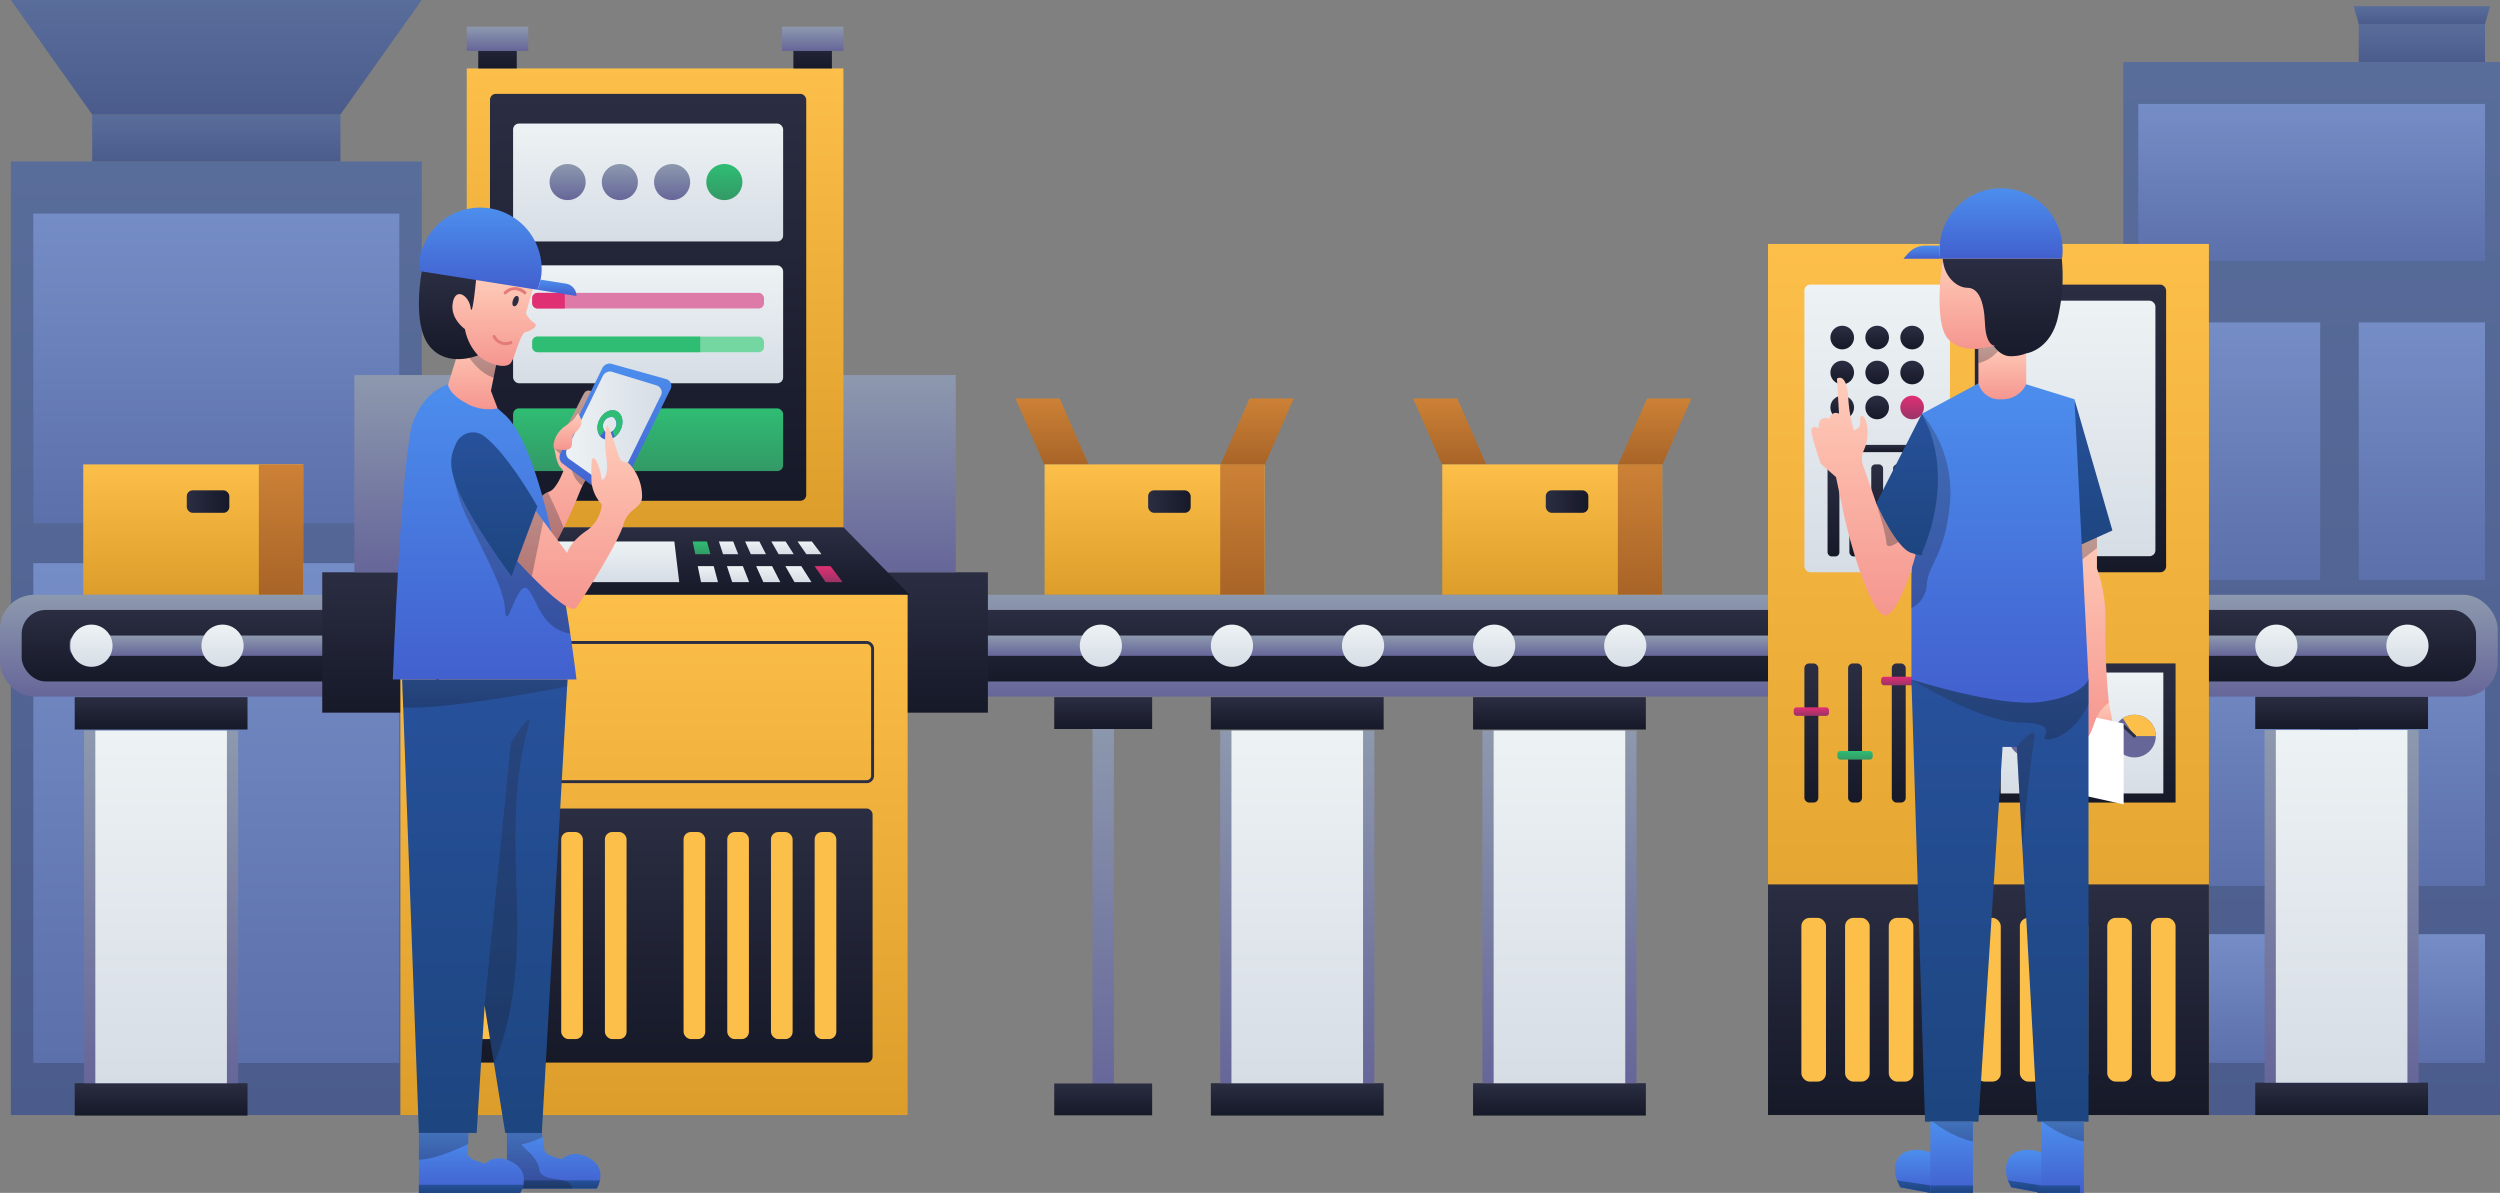<?xml version="1.0" encoding="UTF-8"?><svg xmlns="http://www.w3.org/2000/svg" xmlns:xlink="http://www.w3.org/1999/xlink" height="233.8" preserveAspectRatio="xMidYMid meet" version="1.0" viewBox="5.0 6.1 490.0 233.8" width="490.0" zoomAndPan="magnify"><rect x="5.0" y="6.1" width="490.0" height="233.8" fill="#808080" stroke="none"/><defs><linearGradient gradientUnits="userSpaceOnUse" id="b" x1="458.084" x2="458.084" xlink:actuate="onLoad" xlink:show="other" xlink:type="simple" xmlns:xlink="http://www.w3.org/1999/xlink" y1="18.255" y2="224.648"><stop offset="0" stop-color="#596d9b"/><stop offset="1" stop-color="#4b5c8c"/></linearGradient><linearGradient gradientUnits="userSpaceOnUse" id="a" x1="458.084" x2="458.084" xlink:actuate="onLoad" xlink:show="other" xlink:type="simple" xmlns:xlink="http://www.w3.org/1999/xlink" y1="26.464" y2="57.268"><stop offset="0" stop-color="#758dc6"/><stop offset="1" stop-color="#5c70ab"/></linearGradient><linearGradient id="m" x1="479.688" x2="479.688" xlink:actuate="onLoad" xlink:href="#a" xlink:show="other" xlink:type="simple" xmlns:xlink="http://www.w3.org/1999/xlink" y1="69.287" y2="119.773"/><linearGradient id="n" x1="441.933" x2="441.933" xlink:actuate="onLoad" xlink:href="#a" xlink:show="other" xlink:type="simple" xmlns:xlink="http://www.w3.org/1999/xlink" y1="69.287" y2="119.773"/><linearGradient id="o" x1="479.688" x2="479.688" xlink:actuate="onLoad" xlink:href="#a" xlink:show="other" xlink:type="simple" xmlns:xlink="http://www.w3.org/1999/xlink" y1="129.241" y2="179.727"/><linearGradient id="p" x1="441.933" x2="441.933" xlink:actuate="onLoad" xlink:href="#a" xlink:show="other" xlink:type="simple" xmlns:xlink="http://www.w3.org/1999/xlink" y1="129.241" y2="179.727"/><linearGradient id="q" x1="479.688" x2="479.688" xlink:actuate="onLoad" xlink:href="#a" xlink:show="other" xlink:type="simple" xmlns:xlink="http://www.w3.org/1999/xlink" y1="189.194" y2="214.437"/><linearGradient id="r" x1="441.933" x2="441.933" xlink:actuate="onLoad" xlink:href="#a" xlink:show="other" xlink:type="simple" xmlns:xlink="http://www.w3.org/1999/xlink" y1="189.194" y2="214.437"/><linearGradient id="s" x1="479.688" x2="479.688" xlink:actuate="onLoad" xlink:href="#b" xlink:show="other" xlink:type="simple" xmlns:xlink="http://www.w3.org/1999/xlink" y1="10.809" y2="18.255"/><linearGradient id="t" x1="479.688" x2="479.688" xlink:actuate="onLoad" xlink:href="#b" xlink:show="other" xlink:type="simple" xmlns:xlink="http://www.w3.org/1999/xlink" y1="7.316" y2="10.809"/><linearGradient id="u" x1="47.395" x2="47.395" xlink:actuate="onLoad" xlink:href="#b" xlink:show="other" xlink:type="simple" xmlns:xlink="http://www.w3.org/1999/xlink" y1="37.739" y2="224.648"/><linearGradient id="v" x1="47.395" x2="47.395" xlink:actuate="onLoad" xlink:href="#a" xlink:show="other" xlink:type="simple" xmlns:xlink="http://www.w3.org/1999/xlink" y1="47.96" y2="108.657"/><linearGradient id="w" x1="47.395" x2="47.395" xlink:actuate="onLoad" xlink:href="#a" xlink:show="other" xlink:type="simple" xmlns:xlink="http://www.w3.org/1999/xlink" y1="116.478" y2="214.437"/><linearGradient id="x" x1="47.395" x2="47.395" xlink:actuate="onLoad" xlink:href="#b" xlink:show="other" xlink:type="simple" xmlns:xlink="http://www.w3.org/1999/xlink" y1="28.532" y2="37.739"/><linearGradient id="y" x1="47.395" x2="47.395" xlink:actuate="onLoad" xlink:href="#b" xlink:show="other" xlink:type="simple" xmlns:xlink="http://www.w3.org/1999/xlink" y1="6.089" y2="28.532"/><linearGradient gradientUnits="userSpaceOnUse" id="c" x1="211.178" x2="211.178" xlink:actuate="onLoad" xlink:show="other" xlink:type="simple" xmlns:xlink="http://www.w3.org/1999/xlink" y1="84.194" y2="97.121"><stop offset="0" stop-color="#cc8136"/><stop offset="1" stop-color="#a86427"/></linearGradient><linearGradient gradientUnits="userSpaceOnUse" id="d" x1="231.293" x2="231.293" xlink:actuate="onLoad" xlink:show="other" xlink:type="simple" xmlns:xlink="http://www.w3.org/1999/xlink" y1="97.121" y2="122.683"><stop offset="0" stop-color="#fcbf49"/><stop offset="1" stop-color="#dd9d2a"/></linearGradient><linearGradient id="z" x1="248.503" x2="248.503" xlink:actuate="onLoad" xlink:href="#c" xlink:show="other" xlink:type="simple" xmlns:xlink="http://www.w3.org/1999/xlink" y1="97.121" y2="122.683"/><linearGradient id="A" x1="251.408" x2="251.408" xlink:actuate="onLoad" xlink:href="#c" xlink:show="other" xlink:type="simple" xmlns:xlink="http://www.w3.org/1999/xlink" y1="84.194" y2="97.121"/><linearGradient gradientUnits="userSpaceOnUse" id="e" x1="230.035" x2="238.372" xlink:actuate="onLoad" xlink:show="other" xlink:type="simple" xmlns:xlink="http://www.w3.org/1999/xlink" y1="104.409" y2="104.409"><stop offset="0" stop-color="#2b2d42"/><stop offset="1" stop-color="#161928"/></linearGradient><linearGradient id="B" x1="289.117" x2="289.117" xlink:actuate="onLoad" xlink:href="#c" xlink:show="other" xlink:type="simple" xmlns:xlink="http://www.w3.org/1999/xlink" y1="84.194" y2="97.121"/><linearGradient id="C" x1="309.232" x2="309.232" xlink:actuate="onLoad" xlink:href="#d" xlink:show="other" xlink:type="simple" xmlns:xlink="http://www.w3.org/1999/xlink" y1="97.121" y2="122.683"/><linearGradient id="D" x1="326.442" x2="326.442" xlink:actuate="onLoad" xlink:href="#c" xlink:show="other" xlink:type="simple" xmlns:xlink="http://www.w3.org/1999/xlink" y1="97.121" y2="122.683"/><linearGradient id="E" x1="329.347" x2="329.347" xlink:actuate="onLoad" xlink:href="#c" xlink:show="other" xlink:type="simple" xmlns:xlink="http://www.w3.org/1999/xlink" y1="84.194" y2="97.121"/><linearGradient id="F" x1="307.974" x2="316.311" xlink:actuate="onLoad" xlink:href="#e" xlink:show="other" xlink:type="simple" xmlns:xlink="http://www.w3.org/1999/xlink" y1="104.409" y2="104.409"/><linearGradient id="G" x1="42.868" x2="42.868" xlink:actuate="onLoad" xlink:href="#d" xlink:show="other" xlink:type="simple" xmlns:xlink="http://www.w3.org/1999/xlink" y1="97.121" y2="122.683"/><linearGradient id="H" x1="60.078" x2="60.078" xlink:actuate="onLoad" xlink:href="#c" xlink:show="other" xlink:type="simple" xmlns:xlink="http://www.w3.org/1999/xlink" y1="97.121" y2="122.683"/><linearGradient id="I" x1="41.61" x2="49.947" xlink:actuate="onLoad" xlink:href="#e" xlink:show="other" xlink:type="simple" xmlns:xlink="http://www.w3.org/1999/xlink" y1="104.409" y2="104.409"/><linearGradient id="J" x1="463.961" x2="463.961" xlink:actuate="onLoad" xlink:href="#e" xlink:show="other" xlink:type="simple" xmlns:xlink="http://www.w3.org/1999/xlink" y1="142.636" y2="148.981"/><linearGradient id="K" x1="463.961" x2="463.961" xlink:actuate="onLoad" xlink:href="#e" xlink:show="other" xlink:type="simple" xmlns:xlink="http://www.w3.org/1999/xlink" y1="218.303" y2="224.648"/><linearGradient gradientUnits="userSpaceOnUse" id="f" x1="463.961" x2="463.961" xlink:actuate="onLoad" xlink:show="other" xlink:type="simple" xmlns:xlink="http://www.w3.org/1999/xlink" y1="149.191" y2="218.303"><stop offset="0" stop-color="#8d99ae"/><stop offset="1" stop-color="#669"/></linearGradient><linearGradient gradientUnits="userSpaceOnUse" id="g" x1="463.961" x2="463.961" xlink:actuate="onLoad" xlink:show="other" xlink:type="simple" xmlns:xlink="http://www.w3.org/1999/xlink" y1="149.191" y2="218.303"><stop offset="0" stop-color="#edf2f4"/><stop offset="1" stop-color="#d6dde5"/></linearGradient><linearGradient id="L" x1="310.651" x2="310.651" xlink:actuate="onLoad" xlink:href="#e" xlink:show="other" xlink:type="simple" xmlns:xlink="http://www.w3.org/1999/xlink" y1="142.741" y2="149.086"/><linearGradient id="M" x1="310.651" x2="310.651" xlink:actuate="onLoad" xlink:href="#e" xlink:show="other" xlink:type="simple" xmlns:xlink="http://www.w3.org/1999/xlink" y1="218.408" y2="224.753"/><linearGradient id="N" x1="310.651" x2="310.651" xlink:actuate="onLoad" xlink:href="#f" xlink:show="other" xlink:type="simple" xmlns:xlink="http://www.w3.org/1999/xlink" y1="149.296" y2="218.408"/><linearGradient id="O" x1="310.651" x2="310.651" xlink:actuate="onLoad" xlink:href="#g" xlink:show="other" xlink:type="simple" xmlns:xlink="http://www.w3.org/1999/xlink" y1="149.296" y2="218.408"/><linearGradient id="P" x1="259.263" x2="259.263" xlink:actuate="onLoad" xlink:href="#e" xlink:show="other" xlink:type="simple" xmlns:xlink="http://www.w3.org/1999/xlink" y1="142.741" y2="149.086"/><linearGradient id="Q" x1="259.263" x2="259.263" xlink:actuate="onLoad" xlink:href="#e" xlink:show="other" xlink:type="simple" xmlns:xlink="http://www.w3.org/1999/xlink" y1="218.408" y2="224.753"/><linearGradient id="R" x1="259.263" x2="259.263" xlink:actuate="onLoad" xlink:href="#f" xlink:show="other" xlink:type="simple" xmlns:xlink="http://www.w3.org/1999/xlink" y1="149.296" y2="218.408"/><linearGradient id="S" x1="259.263" x2="259.263" xlink:actuate="onLoad" xlink:href="#g" xlink:show="other" xlink:type="simple" xmlns:xlink="http://www.w3.org/1999/xlink" y1="149.296" y2="218.408"/><linearGradient id="T" x1="36.579" x2="36.579" xlink:actuate="onLoad" xlink:href="#e" xlink:show="other" xlink:type="simple" xmlns:xlink="http://www.w3.org/1999/xlink" y1="142.741" y2="149.086"/><linearGradient id="U" x1="36.579" x2="36.579" xlink:actuate="onLoad" xlink:href="#e" xlink:show="other" xlink:type="simple" xmlns:xlink="http://www.w3.org/1999/xlink" y1="218.408" y2="224.753"/><linearGradient id="V" x1="36.579" x2="36.579" xlink:actuate="onLoad" xlink:href="#f" xlink:show="other" xlink:type="simple" xmlns:xlink="http://www.w3.org/1999/xlink" y1="149.296" y2="218.408"/><linearGradient id="W" x1="36.579" x2="36.579" xlink:actuate="onLoad" xlink:href="#g" xlink:show="other" xlink:type="simple" xmlns:xlink="http://www.w3.org/1999/xlink" y1="149.296" y2="218.408"/><linearGradient id="X" x1="249.777" x2="249.777" xlink:actuate="onLoad" xlink:href="#f" xlink:show="other" xlink:type="simple" xmlns:xlink="http://www.w3.org/1999/xlink" y1="122.683" y2="142.636"/><linearGradient id="Y" x1="249.777" x2="249.777" xlink:actuate="onLoad" xlink:href="#e" xlink:show="other" xlink:type="simple" xmlns:xlink="http://www.w3.org/1999/xlink" y1="125.646" y2="139.672"/><linearGradient id="Z" x1="249.777" x2="249.777" xlink:actuate="onLoad" xlink:href="#f" xlink:show="other" xlink:type="simple" xmlns:xlink="http://www.w3.org/1999/xlink" y1="130.667" y2="134.652"/><linearGradient id="aa" x1="133.394" x2="133.394" xlink:actuate="onLoad" xlink:href="#e" xlink:show="other" xlink:type="simple" xmlns:xlink="http://www.w3.org/1999/xlink" y1="118.266" y2="145.782"/><linearGradient id="ab" x1="476.857" x2="476.857" xlink:actuate="onLoad" xlink:href="#g" xlink:show="other" xlink:type="simple" xmlns:xlink="http://www.w3.org/1999/xlink" y1="128.524" y2="136.795"/><linearGradient id="ac" x1="451.162" x2="451.162" xlink:actuate="onLoad" xlink:href="#g" xlink:show="other" xlink:type="simple" xmlns:xlink="http://www.w3.org/1999/xlink" y1="128.524" y2="136.795"/><linearGradient id="ad" x1="323.548" x2="323.548" xlink:actuate="onLoad" xlink:href="#g" xlink:show="other" xlink:type="simple" xmlns:xlink="http://www.w3.org/1999/xlink" y1="128.524" y2="136.795"/><linearGradient id="ae" x1="297.853" x2="297.853" xlink:actuate="onLoad" xlink:href="#g" xlink:show="other" xlink:type="simple" xmlns:xlink="http://www.w3.org/1999/xlink" y1="128.524" y2="136.795"/><linearGradient id="af" x1="272.159" x2="272.159" xlink:actuate="onLoad" xlink:href="#g" xlink:show="other" xlink:type="simple" xmlns:xlink="http://www.w3.org/1999/xlink" y1="128.524" y2="136.795"/><linearGradient id="ag" x1="246.465" x2="246.465" xlink:actuate="onLoad" xlink:href="#g" xlink:show="other" xlink:type="simple" xmlns:xlink="http://www.w3.org/1999/xlink" y1="128.524" y2="136.795"/><linearGradient id="ah" x1="220.771" x2="220.771" xlink:actuate="onLoad" xlink:href="#g" xlink:show="other" xlink:type="simple" xmlns:xlink="http://www.w3.org/1999/xlink" y1="128.524" y2="136.795"/><linearGradient id="ai" x1="22.925" x2="22.925" xlink:actuate="onLoad" xlink:href="#g" xlink:show="other" xlink:type="simple" xmlns:xlink="http://www.w3.org/1999/xlink" y1="128.524" y2="136.795"/><linearGradient id="aj" x1="48.619" x2="48.619" xlink:actuate="onLoad" xlink:href="#g" xlink:show="other" xlink:type="simple" xmlns:xlink="http://www.w3.org/1999/xlink" y1="128.524" y2="136.795"/><linearGradient id="ak" x1="221.225" x2="221.225" xlink:actuate="onLoad" xlink:href="#f" xlink:show="other" xlink:type="simple" xmlns:xlink="http://www.w3.org/1999/xlink" y1="146.831" y2="221.58"/><linearGradient id="al" x1="221.225" x2="221.225" xlink:actuate="onLoad" xlink:href="#e" xlink:show="other" xlink:type="simple" xmlns:xlink="http://www.w3.org/1999/xlink" y1="142.741" y2="148.981"/><linearGradient id="am" x1="221.225" x2="221.225" xlink:actuate="onLoad" xlink:href="#e" xlink:show="other" xlink:type="simple" xmlns:xlink="http://www.w3.org/1999/xlink" y1="218.46" y2="224.7"/><linearGradient id="an" x1="133.394" x2="133.394" xlink:actuate="onLoad" xlink:href="#f" xlink:show="other" xlink:type="simple" xmlns:xlink="http://www.w3.org/1999/xlink" y1="79.609" y2="118.266"/><linearGradient id="ao" x1="133.394" x2="133.394" xlink:actuate="onLoad" xlink:href="#e" xlink:show="other" xlink:type="simple" xmlns:xlink="http://www.w3.org/1999/xlink" y1="109.433" y2="122.683"/><linearGradient id="ap" x1="133.183" x2="133.183" xlink:actuate="onLoad" xlink:href="#d" xlink:show="other" xlink:type="simple" xmlns:xlink="http://www.w3.org/1999/xlink" y1="122.683" y2="224.648"/><linearGradient id="aq" x1="133.394" x2="133.394" xlink:actuate="onLoad" xlink:href="#e" xlink:show="other" xlink:type="simple" xmlns:xlink="http://www.w3.org/1999/xlink" y1="164.57" y2="214.37"/><linearGradient id="ar" x1="116.045" x2="116.045" xlink:actuate="onLoad" xlink:href="#g" xlink:show="other" xlink:type="simple" xmlns:xlink="http://www.w3.org/1999/xlink" y1="112.222" y2="120.193"/><linearGradient gradientUnits="userSpaceOnUse" id="h" x1="142.503" x2="142.503" xlink:actuate="onLoad" xlink:show="other" xlink:type="simple" xmlns:xlink="http://www.w3.org/1999/xlink" y1="112.222" y2="114.722"><stop offset="0" stop-color="#2fbd73"/><stop offset="1" stop-color="#396"/></linearGradient><linearGradient id="as" x1="143.743" x2="143.743" xlink:actuate="onLoad" xlink:href="#g" xlink:show="other" xlink:type="simple" xmlns:xlink="http://www.w3.org/1999/xlink" y1="117.068" y2="120.193"/><linearGradient id="at" x1="147.793" x2="147.793" xlink:actuate="onLoad" xlink:href="#g" xlink:show="other" xlink:type="simple" xmlns:xlink="http://www.w3.org/1999/xlink" y1="112.222" y2="114.722"/><linearGradient id="au" x1="149.659" x2="149.659" xlink:actuate="onLoad" xlink:href="#g" xlink:show="other" xlink:type="simple" xmlns:xlink="http://www.w3.org/1999/xlink" y1="117.068" y2="120.193"/><linearGradient id="av" x1="153.084" x2="153.084" xlink:actuate="onLoad" xlink:href="#g" xlink:show="other" xlink:type="simple" xmlns:xlink="http://www.w3.org/1999/xlink" y1="112.222" y2="114.722"/><linearGradient id="aw" x1="155.575" x2="155.575" xlink:actuate="onLoad" xlink:href="#g" xlink:show="other" xlink:type="simple" xmlns:xlink="http://www.w3.org/1999/xlink" y1="117.068" y2="120.193"/><linearGradient id="ax" x1="158.374" x2="158.374" xlink:actuate="onLoad" xlink:href="#g" xlink:show="other" xlink:type="simple" xmlns:xlink="http://www.w3.org/1999/xlink" y1="112.222" y2="114.722"/><linearGradient id="ay" x1="161.491" x2="161.491" xlink:actuate="onLoad" xlink:href="#g" xlink:show="other" xlink:type="simple" xmlns:xlink="http://www.w3.org/1999/xlink" y1="117.068" y2="120.193"/><linearGradient id="az" x1="163.664" x2="163.664" xlink:actuate="onLoad" xlink:href="#g" xlink:show="other" xlink:type="simple" xmlns:xlink="http://www.w3.org/1999/xlink" y1="112.222" y2="114.722"/><linearGradient gradientUnits="userSpaceOnUse" id="i" x1="167.407" x2="167.407" xlink:actuate="onLoad" xlink:show="other" xlink:type="simple" xmlns:xlink="http://www.w3.org/1999/xlink" y1="117.068" y2="120.193"><stop offset="0" stop-color="#e02f73"/><stop offset="1" stop-color="#936"/></linearGradient><linearGradient id="aA" x1="133.394" x2="133.394" xlink:actuate="onLoad" xlink:href="#d" xlink:show="other" xlink:type="simple" xmlns:xlink="http://www.w3.org/1999/xlink" y1="19.513" y2="109.433"/><linearGradient id="aB" x1="102.509" x2="102.509" xlink:actuate="onLoad" xlink:href="#e" xlink:show="other" xlink:type="simple" xmlns:xlink="http://www.w3.org/1999/xlink" y1="13.64" y2="19.513"/><linearGradient id="aC" x1="102.509" x2="102.509" xlink:actuate="onLoad" xlink:href="#f" xlink:show="other" xlink:type="simple" xmlns:xlink="http://www.w3.org/1999/xlink" y1="11.333" y2="16.087"/><linearGradient id="aD" x1="164.278" x2="164.278" xlink:actuate="onLoad" xlink:href="#e" xlink:show="other" xlink:type="simple" xmlns:xlink="http://www.w3.org/1999/xlink" y1="13.64" y2="19.513"/><linearGradient id="aE" x1="164.278" x2="164.278" xlink:actuate="onLoad" xlink:href="#f" xlink:show="other" xlink:type="simple" xmlns:xlink="http://www.w3.org/1999/xlink" y1="11.333" y2="16.087"/><linearGradient id="aF" x1="132.029" x2="132.029" xlink:actuate="onLoad" xlink:href="#e" xlink:show="other" xlink:type="simple" xmlns:xlink="http://www.w3.org/1999/xlink" y1="24.495" y2="104.252"/><linearGradient id="aG" x1="132.029" x2="132.029" xlink:actuate="onLoad" xlink:href="#g" xlink:show="other" xlink:type="simple" xmlns:xlink="http://www.w3.org/1999/xlink" y1="30.317" y2="53.424"/><linearGradient id="aH" x1="132.029" x2="132.029" xlink:actuate="onLoad" xlink:href="#g" xlink:show="other" xlink:type="simple" xmlns:xlink="http://www.w3.org/1999/xlink" y1="58.111" y2="81.219"/><linearGradient id="aI" x1="132.029" x2="132.029" xlink:actuate="onLoad" xlink:href="#h" xlink:show="other" xlink:type="simple" xmlns:xlink="http://www.w3.org/1999/xlink" y1="86.14" y2="98.43"/><linearGradient id="aJ" x1="146.972" x2="146.972" xlink:actuate="onLoad" xlink:href="#h" xlink:show="other" xlink:type="simple" xmlns:xlink="http://www.w3.org/1999/xlink" y1="38.244" y2="45.319"/><linearGradient id="aK" x1="136.732" x2="136.732" xlink:actuate="onLoad" xlink:href="#f" xlink:show="other" xlink:type="simple" xmlns:xlink="http://www.w3.org/1999/xlink" y1="38.244" y2="45.319"/><linearGradient id="aL" x1="126.492" x2="126.492" xlink:actuate="onLoad" xlink:href="#f" xlink:show="other" xlink:type="simple" xmlns:xlink="http://www.w3.org/1999/xlink" y1="38.244" y2="45.319"/><linearGradient id="aM" x1="116.252" x2="116.252" xlink:actuate="onLoad" xlink:href="#f" xlink:show="other" xlink:type="simple" xmlns:xlink="http://www.w3.org/1999/xlink" y1="38.244" y2="45.319"/><linearGradient id="aN" x1="394.74" x2="394.74" xlink:actuate="onLoad" xlink:href="#d" xlink:show="other" xlink:type="simple" xmlns:xlink="http://www.w3.org/1999/xlink" y1="53.912" y2="224.648"/><linearGradient id="aO" x1="372.926" x2="372.926" xlink:actuate="onLoad" xlink:href="#g" xlink:show="other" xlink:type="simple" xmlns:xlink="http://www.w3.org/1999/xlink" y1="61.883" y2="118.266"/><linearGradient id="aP" x1="410.812" x2="410.812" xlink:actuate="onLoad" xlink:href="#e" xlink:show="other" xlink:type="simple" xmlns:xlink="http://www.w3.org/1999/xlink" y1="61.883" y2="118.266"/><linearGradient id="aQ" x1="410.812" x2="410.812" xlink:actuate="onLoad" xlink:href="#g" xlink:show="other" xlink:type="simple" xmlns:xlink="http://www.w3.org/1999/xlink" y1="65.037" y2="115.112"/><linearGradient id="aR" x1="366.074" x2="366.074" xlink:actuate="onLoad" xlink:href="#e" xlink:show="other" xlink:type="simple" xmlns:xlink="http://www.w3.org/1999/xlink" y1="69.941" y2="74.581"/><linearGradient id="aS" x1="372.926" x2="372.926" xlink:actuate="onLoad" xlink:href="#e" xlink:show="other" xlink:type="simple" xmlns:xlink="http://www.w3.org/1999/xlink" y1="69.941" y2="74.581"/><linearGradient id="aT" x1="379.778" x2="379.778" xlink:actuate="onLoad" xlink:href="#e" xlink:show="other" xlink:type="simple" xmlns:xlink="http://www.w3.org/1999/xlink" y1="69.941" y2="74.581"/><linearGradient id="aU" x1="366.074" x2="366.074" xlink:actuate="onLoad" xlink:href="#e" xlink:show="other" xlink:type="simple" xmlns:xlink="http://www.w3.org/1999/xlink" y1="76.792" y2="81.433"/><linearGradient id="aV" x1="372.926" x2="372.926" xlink:actuate="onLoad" xlink:href="#e" xlink:show="other" xlink:type="simple" xmlns:xlink="http://www.w3.org/1999/xlink" y1="76.792" y2="81.433"/><linearGradient id="aW" x1="379.778" x2="379.778" xlink:actuate="onLoad" xlink:href="#e" xlink:show="other" xlink:type="simple" xmlns:xlink="http://www.w3.org/1999/xlink" y1="76.792" y2="81.433"/><linearGradient id="aX" x1="366.074" x2="366.074" xlink:actuate="onLoad" xlink:href="#e" xlink:show="other" xlink:type="simple" xmlns:xlink="http://www.w3.org/1999/xlink" y1="83.644" y2="88.285"/><linearGradient id="aY" x1="372.926" x2="372.926" xlink:actuate="onLoad" xlink:href="#e" xlink:show="other" xlink:type="simple" xmlns:xlink="http://www.w3.org/1999/xlink" y1="83.644" y2="88.285"/><linearGradient id="aZ" x1="379.778" x2="379.778" xlink:actuate="onLoad" xlink:href="#i" xlink:show="other" xlink:type="simple" xmlns:xlink="http://www.w3.org/1999/xlink" y1="83.644" y2="88.285"/><linearGradient id="ba" x1="372.926" x2="372.926" xlink:actuate="onLoad" xlink:href="#e" xlink:show="other" xlink:type="simple" xmlns:xlink="http://www.w3.org/1999/xlink" y1="93.29" y2="94.715"/><linearGradient id="bb" x1="364.361" x2="364.361" xlink:actuate="onLoad" xlink:href="#e" xlink:show="other" xlink:type="simple" xmlns:xlink="http://www.w3.org/1999/xlink" y1="97.121" y2="115.159"/><linearGradient id="bc" x1="368.644" x2="368.644" xlink:actuate="onLoad" xlink:href="#e" xlink:show="other" xlink:type="simple" xmlns:xlink="http://www.w3.org/1999/xlink" y1="97.121" y2="115.159"/><linearGradient id="bd" x1="372.926" x2="372.926" xlink:actuate="onLoad" xlink:href="#e" xlink:show="other" xlink:type="simple" xmlns:xlink="http://www.w3.org/1999/xlink" y1="97.121" y2="115.159"/><linearGradient id="be" x1="377.208" x2="377.208" xlink:actuate="onLoad" xlink:href="#e" xlink:show="other" xlink:type="simple" xmlns:xlink="http://www.w3.org/1999/xlink" y1="97.121" y2="115.159"/><linearGradient id="bf" x1="381.491" x2="381.491" xlink:actuate="onLoad" xlink:href="#e" xlink:show="other" xlink:type="simple" xmlns:xlink="http://www.w3.org/1999/xlink" y1="97.121" y2="115.159"/><linearGradient id="bg" x1="413.075" x2="413.075" xlink:actuate="onLoad" xlink:href="#e" xlink:show="other" xlink:type="simple" xmlns:xlink="http://www.w3.org/1999/xlink" y1="136.134" y2="163.401"/><linearGradient id="bh" x1="413.075" x2="413.075" xlink:actuate="onLoad" xlink:href="#g" xlink:show="other" xlink:type="simple" xmlns:xlink="http://www.w3.org/1999/xlink" y1="137.917" y2="161.618"/><linearGradient id="bi" x1="360.026" x2="360.026" xlink:actuate="onLoad" xlink:href="#e" xlink:show="other" xlink:type="simple" xmlns:xlink="http://www.w3.org/1999/xlink" y1="136.134" y2="163.401"/><linearGradient id="bj" x1="360.026" x2="360.026" xlink:actuate="onLoad" xlink:href="#i" xlink:show="other" xlink:type="simple" xmlns:xlink="http://www.w3.org/1999/xlink" y1="144.733" y2="146.411"/><linearGradient id="bk" x1="368.591" x2="368.591" xlink:actuate="onLoad" xlink:href="#e" xlink:show="other" xlink:type="simple" xmlns:xlink="http://www.w3.org/1999/xlink" y1="136.134" y2="163.401"/><linearGradient id="bl" x1="368.591" x2="368.591" xlink:actuate="onLoad" xlink:href="#h" xlink:show="other" xlink:type="simple" xmlns:xlink="http://www.w3.org/1999/xlink" y1="153.298" y2="154.976"/><linearGradient id="bm" x1="377.156" x2="377.156" xlink:actuate="onLoad" xlink:href="#e" xlink:show="other" xlink:type="simple" xmlns:xlink="http://www.w3.org/1999/xlink" y1="136.134" y2="163.401"/><linearGradient id="bn" x1="377.156" x2="377.156" xlink:actuate="onLoad" xlink:href="#i" xlink:show="other" xlink:type="simple" xmlns:xlink="http://www.w3.org/1999/xlink" y1="138.738" y2="140.416"/><linearGradient id="bo" x1="385.721" x2="385.721" xlink:actuate="onLoad" xlink:href="#e" xlink:show="other" xlink:type="simple" xmlns:xlink="http://www.w3.org/1999/xlink" y1="136.134" y2="163.401"/><linearGradient id="bp" x1="385.721" x2="385.721" xlink:actuate="onLoad" xlink:href="#h" xlink:show="other" xlink:type="simple" xmlns:xlink="http://www.w3.org/1999/xlink" y1="147.303" y2="148.981"/><linearGradient id="bq" x1="394.74" x2="394.74" xlink:actuate="onLoad" xlink:href="#e" xlink:show="other" xlink:type="simple" xmlns:xlink="http://www.w3.org/1999/xlink" y1="179.447" y2="224.648"/><linearGradient gradientUnits="userSpaceOnUse" id="j" x1="113.519" x2="113.519" xlink:actuate="onLoad" xlink:show="other" xlink:type="simple" xmlns:xlink="http://www.w3.org/1999/xlink" y1="227.3" y2="239.054"><stop offset="0" stop-color="#4c8eed"/><stop offset="1" stop-color="#4260ce"/></linearGradient><linearGradient gradientUnits="userSpaceOnUse" id="k" x1="113.463" x2="113.463" xlink:actuate="onLoad" xlink:show="other" xlink:type="simple" xmlns:xlink="http://www.w3.org/1999/xlink" y1="237.447" y2="239.054"><stop offset="0" stop-color="#27519b"/><stop offset="1" stop-color="#1d457f"/></linearGradient><linearGradient id="br" x1="110.735" x2="110.735" xlink:actuate="onLoad" xlink:href="#e" xlink:show="other" xlink:type="simple" xmlns:xlink="http://www.w3.org/1999/xlink" y1="227.3" y2="239.054"/><linearGradient id="bs" x1="97.396" x2="97.396" xlink:actuate="onLoad" xlink:href="#j" xlink:show="other" xlink:type="simple" xmlns:xlink="http://www.w3.org/1999/xlink" y1="228.157" y2="239.911"/><linearGradient id="bt" x1="91.96" x2="91.96" xlink:actuate="onLoad" xlink:href="#e" xlink:show="other" xlink:type="simple" xmlns:xlink="http://www.w3.org/1999/xlink" y1="228.157" y2="233.415"/><linearGradient id="bu" x1="97.341" x2="97.341" xlink:actuate="onLoad" xlink:href="#k" xlink:show="other" xlink:type="simple" xmlns:xlink="http://www.w3.org/1999/xlink" y1="238.304" y2="239.911"/><linearGradient id="bv" x1="100.03" x2="100.03" xlink:actuate="onLoad" xlink:href="#k" xlink:show="other" xlink:type="simple" xmlns:xlink="http://www.w3.org/1999/xlink" y1="139.271" y2="228.157"/><linearGradient id="bw" x1="104.363" x2="104.363" xlink:actuate="onLoad" xlink:href="#e" xlink:show="other" xlink:type="simple" xmlns:xlink="http://www.w3.org/1999/xlink" y1="147.221" y2="214.461"/><linearGradient id="bx" x1="100.03" x2="100.03" xlink:actuate="onLoad" xlink:href="#e" xlink:show="other" xlink:type="simple" xmlns:xlink="http://www.w3.org/1999/xlink" y1="139.271" y2="144.808"/><linearGradient gradientUnits="userSpaceOnUse" id="l" x1="115.916" x2="115.916" xlink:actuate="onLoad" xlink:show="other" xlink:type="simple" xmlns:xlink="http://www.w3.org/1999/xlink" y1="82.651" y2="113.859"><stop offset="0" stop-color="#ffccb9"/><stop offset="1" stop-color="#f5968f"/></linearGradient><linearGradient id="by" x1="112.819" x2="112.819" xlink:actuate="onLoad" xlink:href="#e" xlink:show="other" xlink:type="simple" xmlns:xlink="http://www.w3.org/1999/xlink" y1="102.565" y2="113.859"/><linearGradient id="bz" x1="118.046" x2="118.046" xlink:actuate="onLoad" xlink:href="#e" xlink:show="other" xlink:type="simple" xmlns:xlink="http://www.w3.org/1999/xlink" y1="82.651" y2="101.316"/><linearGradient id="bA" x1="125.618" x2="125.618" xlink:actuate="onLoad" xlink:href="#j" xlink:show="other" xlink:type="simple" xmlns:xlink="http://www.w3.org/1999/xlink" y1="77.327" y2="103.892"/><linearGradient id="bB" x1="115.968" x2="134.661" xlink:actuate="onLoad" xlink:href="#g" xlink:show="other" xlink:type="simple" xmlns:xlink="http://www.w3.org/1999/xlink" y1="90.26" y2="90.26"/><linearGradient id="bC" x1="124.55" x2="124.55" xlink:actuate="onLoad" xlink:href="#j" xlink:show="other" xlink:type="simple" xmlns:xlink="http://www.w3.org/1999/xlink" y1="86.499" y2="92.271"/><linearGradient id="bD" x1="116.235" x2="116.235" xlink:actuate="onLoad" xlink:href="#l" xlink:show="other" xlink:type="simple" xmlns:xlink="http://www.w3.org/1999/xlink" y1="87.145" y2="94.3"/><linearGradient id="bE" x1="99.989" x2="99.989" xlink:actuate="onLoad" xlink:href="#j" xlink:show="other" xlink:type="simple" xmlns:xlink="http://www.w3.org/1999/xlink" y1="81.165" y2="139.271"/><linearGradient id="bF" x1="105.349" x2="105.349" xlink:actuate="onLoad" xlink:href="#e" xlink:show="other" xlink:type="simple" xmlns:xlink="http://www.w3.org/1999/xlink" y1="96.311" y2="130.212"/><linearGradient id="bG" x1="117.996" x2="117.996" xlink:actuate="onLoad" xlink:href="#l" xlink:show="other" xlink:type="simple" xmlns:xlink="http://www.w3.org/1999/xlink" y1="89.478" y2="125.411"/><linearGradient id="bH" x1="108.317" x2="108.317" xlink:actuate="onLoad" xlink:href="#e" xlink:show="other" xlink:type="simple" xmlns:xlink="http://www.w3.org/1999/xlink" y1="106.207" y2="119.081"/><linearGradient id="bI" x1="101.883" x2="101.883" xlink:actuate="onLoad" xlink:href="#k" xlink:show="other" xlink:type="simple" xmlns:xlink="http://www.w3.org/1999/xlink" y1="90.844" y2="119.045"/><linearGradient id="bJ" x1="97.675" x2="97.675" xlink:actuate="onLoad" xlink:href="#l" xlink:show="other" xlink:type="simple" xmlns:xlink="http://www.w3.org/1999/xlink" y1="72.284" y2="86.32"/><linearGradient id="bK" x1="99.299" x2="99.299" xlink:actuate="onLoad" xlink:href="#e" xlink:show="other" xlink:type="simple" xmlns:xlink="http://www.w3.org/1999/xlink" y1="73.519" y2="80.189"/><linearGradient id="bL" x1="94.161" x2="94.161" xlink:actuate="onLoad" xlink:href="#e" xlink:show="other" xlink:type="simple" xmlns:xlink="http://www.w3.org/1999/xlink" y1="59.218" y2="76.492"/><linearGradient id="bM" x1="101.842" x2="101.842" xlink:actuate="onLoad" xlink:href="#l" xlink:show="other" xlink:type="simple" xmlns:xlink="http://www.w3.org/1999/xlink" y1="60.688" y2="77.815"/><linearGradient id="bN" x1="99.197" x2="99.197" xlink:actuate="onLoad" xlink:href="#j" xlink:show="other" xlink:type="simple" xmlns:xlink="http://www.w3.org/1999/xlink" y1="46.777" y2="62.895"/><linearGradient id="bO" x1="114.156" x2="114.156" xlink:actuate="onLoad" xlink:href="#j" xlink:show="other" xlink:type="simple" xmlns:xlink="http://www.w3.org/1999/xlink" y1="60.907" y2="64.109"/><linearGradient id="bP" x1="416.756" x2="416.756" xlink:actuate="onLoad" xlink:href="#l" xlink:show="other" xlink:type="simple" xmlns:xlink="http://www.w3.org/1999/xlink" y1="143.557" y2="151.807"/><linearGradient id="bQ" x1="414.651" x2="414.651" xlink:actuate="onLoad" xlink:href="#l" xlink:show="other" xlink:type="simple" xmlns:xlink="http://www.w3.org/1999/xlink" y1="109.795" y2="150.738"/><linearGradient id="bR" x1="413.52" x2="413.52" xlink:actuate="onLoad" xlink:href="#e" xlink:show="other" xlink:type="simple" xmlns:xlink="http://www.w3.org/1999/xlink" y1="109.795" y2="117.024"/><linearGradient id="bS" x1="396.994" x2="396.994" xlink:actuate="onLoad" xlink:href="#k" xlink:show="other" xlink:type="simple" xmlns:xlink="http://www.w3.org/1999/xlink" y1="139.271" y2="225.953"/><linearGradient id="bT" x1="402.053" x2="402.053" xlink:actuate="onLoad" xlink:href="#e" xlink:show="other" xlink:type="simple" xmlns:xlink="http://www.w3.org/1999/xlink" y1="149.683" y2="172.904"/><linearGradient id="bU" x1="396.994" x2="396.994" xlink:actuate="onLoad" xlink:href="#e" xlink:show="other" xlink:type="simple" xmlns:xlink="http://www.w3.org/1999/xlink" y1="139.271" y2="151.037"/><linearGradient id="bV" x1="405.815" x2="405.815" xlink:actuate="onLoad" xlink:href="#j" xlink:show="other" xlink:type="simple" xmlns:xlink="http://www.w3.org/1999/xlink" y1="231.442" y2="239.911"/><linearGradient id="bW" x1="401.822" x2="401.822" xlink:actuate="onLoad" xlink:href="#k" xlink:show="other" xlink:type="simple" xmlns:xlink="http://www.w3.org/1999/xlink" y1="237.461" y2="239.911"/><linearGradient id="bX" x1="409.268" x2="409.268" xlink:actuate="onLoad" xlink:href="#j" xlink:show="other" xlink:type="simple" xmlns:xlink="http://www.w3.org/1999/xlink" y1="225.953" y2="239.911"/><linearGradient id="bY" x1="409.349" x2="409.349" xlink:actuate="onLoad" xlink:href="#e" xlink:show="other" xlink:type="simple" xmlns:xlink="http://www.w3.org/1999/xlink" y1="225.953" y2="229.793"/><linearGradient id="bZ" x1="408.518" x2="408.518" xlink:actuate="onLoad" xlink:href="#k" xlink:show="other" xlink:type="simple" xmlns:xlink="http://www.w3.org/1999/xlink" y1="238.441" y2="239.911"/><linearGradient id="ca" x1="384.068" x2="384.068" xlink:actuate="onLoad" xlink:href="#j" xlink:show="other" xlink:type="simple" xmlns:xlink="http://www.w3.org/1999/xlink" y1="231.442" y2="239.911"/><linearGradient id="cb" x1="380.075" x2="380.075" xlink:actuate="onLoad" xlink:href="#k" xlink:show="other" xlink:type="simple" xmlns:xlink="http://www.w3.org/1999/xlink" y1="237.461" y2="239.911"/><linearGradient id="cc" x1="387.52" x2="387.52" xlink:actuate="onLoad" xlink:href="#j" xlink:show="other" xlink:type="simple" xmlns:xlink="http://www.w3.org/1999/xlink" y1="225.953" y2="239.911"/><linearGradient id="cd" x1="387.52" x2="387.52" xlink:actuate="onLoad" xlink:href="#k" xlink:show="other" xlink:type="simple" xmlns:xlink="http://www.w3.org/1999/xlink" y1="238.441" y2="239.911"/><linearGradient id="ce" x1="387.769" x2="387.769" xlink:actuate="onLoad" xlink:href="#e" xlink:show="other" xlink:type="simple" xmlns:xlink="http://www.w3.org/1999/xlink" y1="225.953" y2="229.793"/><linearGradient id="cf" x1="414.154" x2="414.154" xlink:actuate="onLoad" xlink:href="#k" xlink:show="other" xlink:type="simple" xmlns:xlink="http://www.w3.org/1999/xlink" y1="84.359" y2="114.478"/><linearGradient id="cg" x1="396.994" x2="396.994" xlink:actuate="onLoad" xlink:href="#j" xlink:show="other" xlink:type="simple" xmlns:xlink="http://www.w3.org/1999/xlink" y1="81.237" y2="143.824"/><linearGradient id="ch" x1="383.467" x2="383.467" xlink:actuate="onLoad" xlink:href="#e" xlink:show="other" xlink:type="simple" xmlns:xlink="http://www.w3.org/1999/xlink" y1="87.206" y2="125.301"/><linearGradient id="ci" x1="370.247" x2="370.247" xlink:actuate="onLoad" xlink:href="#l" xlink:show="other" xlink:type="simple" xmlns:xlink="http://www.w3.org/1999/xlink" y1="80.137" y2="126.703"/><linearGradient id="cj" x1="375.386" x2="375.386" xlink:actuate="onLoad" xlink:href="#e" xlink:show="other" xlink:type="simple" xmlns:xlink="http://www.w3.org/1999/xlink" y1="104.744" y2="113.14"/><linearGradient id="ck" x1="378.79" x2="378.79" xlink:actuate="onLoad" xlink:href="#k" xlink:show="other" xlink:type="simple" xmlns:xlink="http://www.w3.org/1999/xlink" y1="87.206" y2="114.886"/><linearGradient id="cl" x1="397.502" x2="397.502" xlink:actuate="onLoad" xlink:href="#e" xlink:show="other" xlink:type="simple" xmlns:xlink="http://www.w3.org/1999/xlink" y1="56.812" y2="77.453"/><linearGradient id="cm" x1="390.612" x2="390.612" xlink:actuate="onLoad" xlink:href="#l" xlink:show="other" xlink:type="simple" xmlns:xlink="http://www.w3.org/1999/xlink" y1="56.812" y2="74.502"/><linearGradient id="cn" x1="397.453" x2="397.453" xlink:actuate="onLoad" xlink:href="#l" xlink:show="other" xlink:type="simple" xmlns:xlink="http://www.w3.org/1999/xlink" y1="73.891" y2="84.359"/><linearGradient id="co" x1="397.212" x2="397.212" xlink:actuate="onLoad" xlink:href="#j" xlink:show="other" xlink:type="simple" xmlns:xlink="http://www.w3.org/1999/xlink" y1="43" y2="56.813"/><linearGradient id="cp" x1="381.678" x2="381.678" xlink:actuate="onLoad" xlink:href="#j" xlink:show="other" xlink:type="simple" xmlns:xlink="http://www.w3.org/1999/xlink" y1="54.241" y2="56.813"/><linearGradient id="cq" x1="394.701" x2="394.701" xlink:actuate="onLoad" xlink:href="#e" xlink:show="other" xlink:type="simple" xmlns:xlink="http://www.w3.org/1999/xlink" y1="73.891" y2="77.29"/></defs><g data-name="Production Industry"><g><path d="M421.168 18.255H495V224.648H421.168z" fill="url(#b)"/><path d="M424.105 26.464H492.064V57.269H424.105z" fill="url(#a)"/><path d="M467.313 69.287H492.063V119.773H467.313z" fill="url(#m)"/><path d="M424.105 69.287H459.762V119.773H424.105z" fill="url(#n)"/><path d="M467.313 129.241H492.063V179.727H467.313z" fill="url(#o)"/><path d="M424.105 129.241H459.762V179.727H424.105z" fill="url(#p)"/><path d="M467.313 189.194H492.063V214.437H467.313z" fill="url(#q)"/><path d="M424.105 189.194H459.762V214.437H424.105z" fill="url(#r)"/><path d="M467.313 10.809H492.063V18.255H467.313z" fill="url(#s)"/><path d="M493.062 7.316L466.315 7.316 467.313 10.809 492.064 10.809 493.062 7.316z" fill="url(#t)"/><path d="M7.124 37.739H87.668V224.648H7.124z" fill="url(#u)"/><path d="M11.528 47.96H83.262V108.657H11.528z" fill="url(#v)"/><path d="M11.528 116.478H83.262V214.437H11.528z" fill="url(#w)"/><path d="M23.065 28.532H71.727V37.738H23.065z" fill="url(#x)"/><path d="M87.667 6.089L7.124 6.089 23.065 28.532 71.726 28.532 87.667 6.089z" fill="url(#y)"/></g><g><path d="M209.668 97.121L218.351 97.121 212.688 84.194 204.004 84.194 209.668 97.121z" fill="url(#c)"/><path d="M209.741 97.121H252.844V122.683H209.741z" fill="url(#d)"/><path d="M244.161 97.121H252.845V122.683H244.161z" fill="url(#z)"/><path d="M252.918 97.121L244.235 97.121 249.898 84.194 258.582 84.194 252.918 97.121z" fill="url(#A)"/><rect fill="url(#e)" height="4.405" rx="1.153" width="8.338" x="230.035" y="102.207"/><path d="M287.607 97.121L296.291 97.121 290.627 84.194 281.944 84.194 287.607 97.121z" fill="url(#B)"/><path d="M287.68 97.121H330.783V122.683H287.68z" fill="url(#C)"/><path d="M322.1 97.121H330.784V122.683H322.1z" fill="url(#D)"/><path d="M330.858 97.121L322.174 97.121 327.837 84.194 336.521 84.194 330.858 97.121z" fill="url(#E)"/><rect fill="url(#F)" height="4.405" rx="1.153" width="8.338" x="307.974" y="102.207"/><path d="M21.317 97.121H64.42V122.683H21.317z" fill="url(#G)"/><path d="M55.736 97.121H64.42V122.683H55.736z" fill="url(#H)"/><rect fill="url(#I)" height="4.405" rx="1.153" width="8.338" x="41.61" y="102.207"/></g><g><path d="M447.027 142.636H480.895V148.981H447.027z" fill="url(#J)"/><path d="M447.027 218.303H480.895V224.648H447.027z" fill="url(#K)"/><path d="M448.859 149.191H479.063V218.303H448.859z" fill="url(#f)"/><path d="M451.064 149.191H476.856V218.303H451.064z" fill="url(#g)"/><path d="M293.718 142.741H327.586V149.086H293.718z" fill="url(#L)"/><path d="M293.718 218.408H327.586V224.753H293.718z" fill="url(#M)"/><path d="M295.55 149.296H325.754V218.408H295.55z" fill="url(#N)"/><path d="M297.755 149.296H323.547V218.408H297.755z" fill="url(#O)"/><path d="M242.329 142.741H276.197V149.086H242.329z" fill="url(#P)"/><path d="M242.329 218.408H276.197V224.753H242.329z" fill="url(#Q)"/><path d="M244.161 149.296H274.365V218.408H244.161z" fill="url(#R)"/><path d="M246.367 149.296H272.159V218.408H246.367z" fill="url(#S)"/><path d="M19.646 142.741H53.514V149.086H19.646z" fill="url(#T)"/><path d="M19.646 218.408H53.514V224.753H19.646z" fill="url(#U)"/><path d="M21.477 149.296H51.681V218.408H21.477z" fill="url(#V)"/><path d="M23.683 149.296H49.475V218.408H23.683z" fill="url(#W)"/><rect fill="url(#X)" height="19.953" rx="6.715" width="489.554" x="5" y="122.683"/><rect fill="url(#Y)" height="14.026" rx="4.72" width="481.059" x="9.247" y="125.646"/><rect fill="url(#Z)" height="3.985" rx="1.341" width="462.235" x="18.66" y="130.667"/><path d="M68.162 118.266H198.626V145.782H68.162z" fill="url(#aa)"/><circle cx="476.857" cy="132.659" fill="url(#ab)" r="4.136"/><circle cx="451.162" cy="132.659" fill="url(#ac)" r="4.136"/><circle cx="323.548" cy="132.659" fill="url(#ad)" r="4.136"/><circle cx="297.853" cy="132.659" fill="url(#ae)" r="4.136"/><circle cx="272.159" cy="132.659" fill="url(#af)" r="4.136"/><circle cx="246.465" cy="132.659" fill="url(#ag)" r="4.136"/><circle cx="220.771" cy="132.659" fill="url(#ah)" r="4.136"/><circle cx="22.925" cy="132.659" fill="url(#ai)" r="4.136"/><circle cx="48.619" cy="132.659" fill="url(#aj)" r="4.136"/><path d="M219.128 146.831H223.323V221.58H219.128z" fill="url(#ak)"/><path d="M211.629 142.741H230.821V148.981H211.629z" fill="url(#al)"/><path d="M211.629 218.46H230.821V224.7H211.629z" fill="url(#am)"/><path d="M74.454 79.609H192.333V118.266H74.454z" fill="url(#an)"/><path d="M83.472 122.683L183.315 122.683 170.308 109.433 96.479 109.433 83.472 122.683z" fill="url(#ao)"/><path d="M83.472 122.683H182.893V224.648H83.472z" fill="url(#ap)"/><rect fill="none" height="27.287" rx="1.153" stroke="#2b2d42" stroke-linecap="round" stroke-linejoin="round" stroke-width=".577" width="85.263" x="90.762" y="132.024"/><rect fill="url(#aq)" height="49.8" rx="1.153" width="85.263" x="90.762" y="164.57"/><g id="change1_1"><rect fill="#fcbf49" height="40.586" rx="1.429" width="4.247" x="164.673" y="169.177"/></g><g id="change1_2"><rect fill="#fcbf49" height="40.586" rx="1.429" width="4.247" x="156.108" y="169.177"/></g><g id="change1_3"><rect fill="#fcbf49" height="40.586" rx="1.429" width="4.247" x="147.543" y="169.177"/></g><g id="change1_4"><rect fill="#fcbf49" height="40.586" rx="1.429" width="4.247" x="138.978" y="169.177"/></g><g id="change1_5"><rect fill="#fcbf49" height="40.586" rx="1.429" width="4.247" x="123.562" y="169.177"/></g><g id="change1_6"><rect fill="#fcbf49" height="40.586" rx="1.429" width="4.247" x="114.997" y="169.177"/></g><g id="change1_7"><rect fill="#fcbf49" height="40.586" rx="1.429" width="4.247" x="106.432" y="169.177"/></g><g id="change1_8"><rect fill="#fcbf49" height="40.586" rx="1.429" width="4.247" x="97.867" y="169.177"/></g><path d="M138.13 120.193L93.96 120.193 99.991 112.222 137.168 112.222 138.13 120.193z" fill="url(#ar)"/><path d="M144.244 114.722L141.274 114.722 140.761 112.222 143.565 112.222 144.244 114.722z" fill="url(#h)"/><path d="M145.73 120.193L142.398 120.193 141.756 117.068 144.882 117.068 145.73 120.193z" fill="url(#as)"/><path d="M149.686 114.722L146.716 114.722 145.9 112.222 148.704 112.222 149.686 114.722z" fill="url(#at)"/><path d="M151.836 120.193L148.504 120.193 147.483 117.068 150.608 117.068 151.836 120.193z" fill="url(#au)"/><path d="M155.128 114.722L152.158 114.722 151.039 112.222 153.843 112.222 155.128 114.722z" fill="url(#av)"/><path d="M157.941 120.193L154.609 120.193 153.209 117.068 156.334 117.068 157.941 120.193z" fill="url(#aw)"/><path d="M160.57 114.722L157.6 114.722 156.178 112.222 158.982 112.222 160.57 114.722z" fill="url(#ax)"/><path d="M164.047 120.193L160.715 120.193 158.936 117.068 162.061 117.068 164.047 120.193z" fill="url(#ay)"/><path d="M166.012 114.722L163.043 114.722 161.316 112.222 164.121 112.222 166.012 114.722z" fill="url(#az)"/><path d="M170.152 120.193L166.82 120.193 164.662 117.068 167.787 117.068 170.152 120.193z" fill="url(#i)"/><path d="M96.479 19.513H170.309V109.433H96.479z" fill="url(#aA)"/><path d="M98.734 13.64H106.285V19.513H98.734z" fill="url(#aB)"/><path d="M96.479 11.333H108.54V16.087H96.479z" fill="url(#aC)"/><path d="M160.503 13.64H168.054V19.513H160.503z" fill="url(#aD)"/><path d="M158.248 11.333H170.309V16.087H158.248z" fill="url(#aE)"/><rect fill="url(#aF)" height="79.757" rx="1.153" width="61.981" x="101.039" y="24.495"/><rect fill="url(#aG)" height="23.107" rx="1.153" width="52.931" x="105.564" y="30.317"/><rect fill="url(#aH)" height="23.107" rx="1.153" width="52.931" x="105.564" y="58.111"/><rect fill="url(#aI)" height="12.289" rx="1.153" width="52.931" x="105.564" y="86.14"/><circle cx="146.972" cy="41.781" fill="url(#aJ)" r="3.538"/><circle cx="136.732" cy="41.781" fill="url(#aK)" r="3.538"/><circle cx="126.492" cy="41.781" fill="url(#aL)" r="3.538"/><circle cx="116.252" cy="41.781" fill="url(#aM)" r="3.538"/><g id="change2_1"><rect fill="#dd7aa7" height="3.059" rx="1.029" width="45.43" x="109.314" y="63.504"/></g><g id="change3_1"><path d="M110.344,63.504h5.36a0,0,0,0,1,0,0V66.563a0,0,0,0,1,0,0h-5.36a1.029,1.029,0,0,1-1.029-1.029v-1A1.029,1.029,0,0,1,110.344,63.504Z" fill="#e02f73"/></g><g id="change4_1"><rect fill="#74d6a0" height="3.059" rx="1.029" width="45.43" x="109.314" y="72.069"/></g><g id="change5_2"><path d="M110.344,72.069h31.893a0,0,0,0,1,0,0v3.059a0,0,0,0,1,0,0H110.344a1.029,1.029,0,0,1-1.029-1.029v-1A1.029,1.029,0,0,1,110.344,72.069Z" fill="#2fbd73"/></g><path d="M351.532 53.912H437.949V224.648H351.532z" fill="url(#aN)"/><rect fill="url(#aO)" height="56.384" rx="1.153" width="28.526" x="358.663" y="61.883"/><rect fill="url(#aP)" height="56.384" rx="1.153" width="37.493" x="392.066" y="61.883"/><rect fill="url(#aQ)" height="50.075" rx="1.153" width="33.298" x="394.163" y="65.037"/><circle cx="366.074" cy="72.261" fill="url(#aR)" r="2.32"/><circle cx="372.926" cy="72.261" fill="url(#aS)" r="2.32"/><circle cx="379.778" cy="72.261" fill="url(#aT)" r="2.32"/><circle cx="366.074" cy="79.113" fill="url(#aU)" r="2.32"/><circle cx="372.926" cy="79.113" fill="url(#aV)" r="2.32"/><circle cx="379.778" cy="79.113" fill="url(#aW)" r="2.32"/><circle cx="366.074" cy="85.965" fill="url(#aX)" r="2.32"/><circle cx="372.926" cy="85.965" fill="url(#aY)" r="2.32"/><circle cx="379.778" cy="85.965" fill="url(#aZ)" r="2.32"/><rect fill="url(#ba)" height="1.425" rx=".48" width="22.968" x="361.442" y="93.29"/><rect fill="url(#bb)" height="18.038" rx=".781" width="2.32" x="363.201" y="97.121"/><rect fill="url(#bc)" height="18.038" rx=".781" width="2.32" x="367.483" y="97.121"/><rect fill="url(#bd)" height="18.038" rx=".781" width="2.32" x="371.766" y="97.121"/><rect fill="url(#be)" height="18.038" rx=".781" width="2.32" x="376.048" y="97.121"/><rect fill="url(#bf)" height="18.038" rx=".781" width="2.32" x="380.331" y="97.121"/><path d="M394.74 136.134H431.411V163.401H394.74z" fill="url(#bg)"/><path d="M397.138 137.917H429.014V161.619H397.138z" fill="url(#bh)"/><rect fill="url(#bi)" height="27.267" rx=".918" width="2.727" x="358.663" y="136.134"/><rect fill="url(#bj)" height="1.678" rx=".565" width="6.922" x="356.566" y="144.733"/><rect fill="url(#bk)" height="27.267" rx=".918" width="2.727" x="367.228" y="136.134"/><rect fill="url(#bl)" height="1.678" rx=".565" width="6.922" x="365.13" y="153.298"/><rect fill="url(#bm)" height="27.267" rx=".918" width="2.727" x="375.793" y="136.134"/><rect fill="url(#bn)" height="1.678" rx=".565" width="6.922" x="373.695" y="138.738"/><rect fill="url(#bo)" height="27.267" rx=".918" width="2.727" x="384.357" y="136.134"/><rect fill="url(#bp)" height="1.678" rx=".565" width="6.922" x="382.26" y="147.303"/><path d="M351.532 179.447H437.949V224.648H351.532z" fill="url(#bq)"/><g id="change1_9"><rect fill="#fcbf49" height="32.092" rx="1.623" width="4.824" x="358.069" y="186.002"/></g><g id="change1_10"><rect fill="#fcbf49" height="32.092" rx="1.623" width="4.824" x="366.634" y="186.002"/></g><g id="change1_11"><rect fill="#fcbf49" height="32.092" rx="1.623" width="4.824" x="375.198" y="186.002"/></g><g id="change1_12"><rect fill="#fcbf49" height="32.092" rx="1.623" width="4.824" x="383.763" y="186.002"/></g><g id="change1_13"><rect fill="#fcbf49" height="32.092" rx="1.623" width="4.824" x="392.328" y="186.002"/></g><g id="change1_14"><rect fill="#fcbf49" height="32.092" rx="1.623" width="4.824" x="400.893" y="186.002"/></g><g id="change1_15"><rect fill="#fcbf49" height="32.092" rx="1.623" width="4.824" x="409.457" y="186.002"/></g><g id="change1_16"><rect fill="#fcbf49" height="32.092" rx="1.623" width="4.824" x="418.022" y="186.002"/></g><g id="change1_17"><rect fill="#fcbf49" height="32.092" rx="1.623" width="4.824" x="426.587" y="186.002"/></g><g id="change6_1"><circle cx="423.353" cy="150.375" fill="#669" r="4.181"/></g><g id="change1_18"><path d="M423.353,146.194a4.156,4.156,0,0,0-2.279.682l2.279,3.499h4.181A4.181,4.181,0,0,0,423.353,146.194Z" fill="#fcbf49"/></g><g id="change6_2"><circle cx="413.075" cy="150.375" fill="#669" r="4.181"/></g><g id="change1_19"><path d="M413.075,146.194a4.156,4.156,0,0,0-2.279.682l2.279,3.499h4.181A4.181,4.181,0,0,0,413.075,146.194Z" fill="#fcbf49"/></g><g id="change6_3"><circle cx="402.798" cy="150.375" fill="#669" r="4.181"/></g><g id="change1_20"><path d="M402.798,146.194a4.156,4.156,0,0,0-2.279.682l2.279,3.499h4.181A4.181,4.181,0,0,0,402.798,146.194Z" fill="#fcbf49"/></g><g id="change7_2"><path d="M423.353,150.675a.297.297,0,0,1-.203-.079l-2.278-2.091a.3.3,0,0,1,.405-.442l2.278,2.091a.299.299,0,0,1-.202.52Z" fill="#2b2d42"/></g><g id="change7_3"><path d="M413.076,150.675a.299.299,0,0,1-.3-.287l-.133-3.09a.299.299,0,0,1,.287-.312.313.313,0,0,1,.312.287l.133,3.09a.299.299,0,0,1-.287.312Z" fill="#2b2d42"/></g><g id="change7_4"><path d="M402.798,150.675a.299.299,0,0,1-.14-.565l2.737-1.44a.3.3,0,1,1,.279.53l-2.737,1.439A.297.297,0,0,1,402.798,150.675Z" fill="#2b2d42"/></g></g><g data-name="Worker 2"><path d="M104.349,227.3v11.754h17.615s2.297-3.708-1.286-5.877c-3.489-2.112-5.55.117-5.55.117s-3.686-.721-3.448-2.045l-.612-3.949Z" fill="url(#j)"/><path d="M104.349,237.447v1.607h17.615a5.686,5.686,0,0,0,.614-1.607Z" fill="url(#k)"/><path d="M110.68,235.252c-.41-2.937-4.415-4.824-3.099-4.929a15.334,15.334,0,0,0,3.741-1.383l-.254-1.64h-6.719v11.754h12.772C116.964,236.249,111.089,238.189,110.68,235.252Z" fill="url(#br)" opacity=".3"/><path d="M87.101,228.157v11.754h19.865s2.297-3.708-1.286-5.877c-3.489-2.112-5.551.117-5.551.117s-3.685-.721-3.448-2.045l.138-3.949Z" fill="url(#bs)"/><path d="M87.101,233.415c2.966-.104,7.1-1.85,9.642-3.066l.076-2.192H87.101Z" fill="url(#bt)" opacity=".3"/><path d="M87.101,238.304v1.607h19.865a5.682,5.682,0,0,0,.614-1.607Z" fill="url(#bu)"/><path d="M116.235 139.271L111.196 228.157 104.027 228.157 99.989 203.181 98.426 228.157 87.101 228.157 83.826 139.271 116.235 139.271z" fill="url(#bv)"/><path d="M106.37,185.769c-.267-13.331-1.241-24.96,2.186-37.312,1.133-4.086-3.427,3.264-3.427,3.264l-5.14,51.459,1.824,11.28C103.366,211.082,106.693,201.904,106.37,185.769Z" fill="url(#bw)" opacity=".3"/><path d="M116.235,139.271H83.826l.203,5.507c7.709.373,25.064-2.788,32.129-4.156Z" fill="url(#bx)" opacity=".3"/><path d="M113.522,93.141s.429,3.431,1.16,4.35l.732.918s-1.286,3.557-2.755,4.04-2.409,1.738-3.271,3.853,2.903,6.982,3.454,7.533,4.722-8.5,5.693-11.111,2.808-4.775,3.562-6.703.495-10.258,0-11.662-1.634-2.112-2.368-1.469S116.772,89.71,113.522,93.141Z" fill="url(#l)"/><path d="M112.377,102.565a4.687,4.687,0,0,0-2.215,2.136,32.165,32.165,0,0,0,1.109,7.051,17.944,17.944,0,0,0,1.572,2.083c.271.271,1.421-1.788,2.634-4.259C114.76,107.582,113.378,104.628,112.377,102.565Z" fill="url(#by)" opacity=".3"/><path d="M122.098,96.021c.754-1.928.495-10.258,0-11.662s-1.634-2.112-2.368-1.469-2.958,6.819-6.208,10.251c0,0,.039.309.112.762,1.318,1.554,2.889,2.218,3.487,4.432a5.082,5.082,0,0,0,2.041,2.981C120.159,99.321,121.484,97.59,122.098,96.021Z" fill="url(#bz)" opacity=".3"/><path d="M124.244,103.645l-9.139-6.812a1.662,1.662,0,0,1-.197-1.986l8.066-16.43a1.663,1.663,0,0,1,1.691-1.059l10.979,3.064a1.398,1.398,0,0,1,.705,2.097L126.334,102.92A1.398,1.398,0,0,1,124.244,103.645Z" fill="url(#bA)"/><path d="M124.111,101.417l-7.694-5.446a1.639,1.639,0,0,1-.223-1.996L123.07,79.966a1.639,1.639,0,0,1,1.716-1.044l9.015,2.757a1.408,1.408,0,0,1,.653,2.091l-8.289,16.885A1.408,1.408,0,0,1,124.111,101.417Z" fill="url(#bB)"/><path d="M125.799,86.647c-1.141-.494-2.606.285-3.313,1.725s-.427,3.075.662,3.676c1.133.625,2.703-.104,3.462-1.651S126.986,87.162,125.799,86.647Zm-2.054,4.184a1.724,1.724,0,0,1,1.457-2.969,1.706,1.706,0,0,1-1.457,2.969Z" fill="url(#bC)"/><g id="change5_1"><path d="M125.799,86.647c-1.141-.494-2.606.285-3.313,1.725a3.071,3.071,0,0,0,.117,3.193l.837-.993a1.677,1.677,0,0,1-.077-1.77,1.51,1.51,0,0,1,1.839-.94,1.486,1.486,0,0,1,.426,2.051,2.023,2.023,0,0,1-.592.726l.476,1.092a3.671,3.671,0,0,0,1.098-1.336C127.37,88.849,126.986,87.162,125.799,86.647Z" fill="#2fbd73"/></g><path d="M113.761,94.093c-.57-.111-.351-2.976,2.208-4.615s2.028-2.98,2.558-2.001c.705,1.301.662,2.14-.846,3.467S118.857,95.084,113.761,94.093Z" fill="url(#bD)"/><path d="M92.825,81.436s-4.408,1.087-6.795,7.147-4.04,50.687-4.04,50.687h35.999s-4.962-43.525-13.961-51.789S92.825,81.436,92.825,81.436Z" fill="url(#bE)"/><path d="M114.621,117.692l-20.46-21.381a3.646,3.646,0,0,0-.144.665c-.192,1.341-.237,4.739,2.462,10.468,3.599,7.639,7.303,13.835,7.548,18.393s2.519-6.747,4.529-4.136,2.394,6.59,6.921,8.271a3.49,3.49,0,0,0,1.282.238C116.219,126.619,115.504,122.259,114.621,117.692Z" fill="url(#bF)" opacity=".3"/><path d="M110.009,106.235l6.139,8.243s.551-2.092,3.673-4.26a6.917,6.917,0,0,0,3.122-5.274,7.411,7.411,0,0,1-2.02-4.607c0-2.571-.184-5.326.735-4.224s1.286,4.04,1.286,4.04,1.469-.132.918-4.29-.12-5.995.124-6.362,1.529,3.673,2.264,5.877,1.286.367,2.571,2.204a9.291,9.291,0,0,1,2.02,6.061c-.184,2.204-2.755,2.02-3.673,5.326s-7.522,13.842-9.179,16.161-12.859-10.468-12.859-10.468S107.789,105.644,110.009,106.235Z" fill="url(#bG)"/><path d="M105.153,114.584l.089.205c.425.48,2.043,2.293,4.003,4.292l2.237-10.869-1.472-1.977C107.906,105.675,105.411,113.731,105.153,114.584Z" fill="url(#bH)" opacity=".3"/><path d="M99.897,91.596a3.59,3.59,0,0,0-5.455,1.326c-1.019,2.163-1.492,3.869-.28,7.598,2.089,6.428,11.087,18.525,11.087,18.525l5.076-13.658S104.732,95.3,99.897,91.596Z" fill="url(#bI)"/><path d="M102.468,76.508l-1.246,6.198,1.304,3.437a8.79,8.79,0,0,1-6.211-1.05c-3.489-1.893-3.489-3.658-3.489-3.658l2.848-9.152S102.074,73.208,102.468,76.508Z" fill="url(#bJ)"/><path d="M95.673,74.019s2.304,5.015,6.258,6.17h0l.995-5.36a2.572,2.572,0,0,0-.099-.414C101.425,73.514,99.131,73.138,95.673,74.019Z" fill="url(#bK)" opacity=".3"/><path d="M98.702,75.747s-6.06,2.571-9.55-1.836-1.469-14.692-1.469-14.692l10.652,1.469S104.578,68.753,98.702,75.747Z" fill="url(#bL)"/><path d="M109.567,62.356l-1.5,5.127a4.96,4.96,0,0,0,1.653,1.944c.918.444-.551,1.546-1.653,1.729s-2.02,4.775-2.938,6.06-4.408.367-6.428-1.469a10.174,10.174,0,0,1-2.571-5.142s-2.938-2.02-2.388-5.142,3.122-1.469,3.489.918,1.102-5.693,1.102-5.693Z" fill="url(#bM)"/><path d="M111.127,59.782q-.068.574-.18,1.125a11.125,11.125,0,0,1-.622,1.987L87.198,59.22V57.128a12.044,12.044,0,0,1,23.929,2.655Z" fill="url(#bN)"/><path d="M117.989,64.109l-7.664-1.215a11.125,11.125,0,0,0,.622-1.987l4.979.787A2.449,2.449,0,0,1,117.989,64.109Z" fill="url(#bO)"/><g id="change7_1"><ellipse cx="106.056" cy="65.118" fill="#2b2d42" rx="1.049" ry=".551" transform="rotate(-71.205 106.056 65.118)"/></g><g id="change8_1"><path d="M104.081,73.749a2.865,2.865,0,0,1-2.494-1.542.3.3,0,0,1,.509-.316,2.215,2.215,0,0,0,2.899,1.076.302.302,0,0,1,.401.136.299.299,0,0,1-.133.401A2.93,2.93,0,0,1,104.081,73.749Z" fill="#e27b79"/></g><g id="change8_2"><path d="M104.027,63.804a.296.296,0,0,1-.207-.083.299.299,0,0,1-.01-.423,2.978,2.978,0,0,1,4.283-.014.3.3,0,0,1-.404.442c-.076-.068-1.872-1.662-3.444-.015A.299.299,0,0,1,104.027,63.804Z" fill="#e27b79"/></g></g><g data-name="Worker 1"><path d="M418.343,143.824l.689,3.605-.689,4.376s-2.563.275-3.692-4.683S418.343,143.824,418.343,143.824Z" fill="url(#bP)"/><g id="change9_1"><path d="M421.235 163.757L412.696 161.864 412.696 146.024 421.235 147.917 421.235 163.757z" fill="#fff"/></g><path d="M416.001,109.795v7.713a29.242,29.242,0,0,1,1.653,10.743,140.951,140.951,0,0,0,.689,15.572,7.838,7.838,0,0,0-2.755,3.746c-.81,2.192-1.804,5.75-3.443.24s-1.102-38.016-1.102-38.016Z" fill="url(#bQ)"/><path d="M411.038,110.119l.465,6.905,4.499-3.513v-3.716h-4.958S411.041,109.914,411.038,110.119Z" fill="url(#bR)" opacity=".3"/><path d="M414.349 139.271L414.349 225.953 404.34 225.953 400.299 152.493 397.502 152.493 392.77 225.953 382.302 225.953 379.639 139.271 414.349 139.271z" fill="url(#bS)"/><path d="M400.299,152.493l1.123,20.411c-.117-2.13,1.743-19.017,2.327-22.166S400.299,152.493,400.299,152.493Z" fill="url(#bT)" opacity=".3"/><path d="M405.717,150.738c-.035.831,5.3.313,8.632-6.627v-4.84h-34.71s13.41,8.248,20.88,8.391S405.752,149.896,405.717,150.738Z" fill="url(#bU)" opacity=".3"/><path d="M405.09,232.014a6.33,6.33,0,0,0-5.142,0c-2.388,1.286-1.837,4.591-1.286,5.693l.551,1.102,5.877,1.102h8.356S412.803,229.994,405.09,232.014Z" fill="url(#bV)"/><path d="M398.554,237.461c.035.09.071.173.108.246l.551,1.102,5.877,1.102v-1.469Z" fill="url(#bW)"/><path d="M405.09 225.953H413.446V239.91H405.09z" fill="url(#bX)"/><path d="M412.498,229.607a5.888,5.888,0,0,0,.948.186v-3.84h-8.194A22.616,22.616,0,0,0,412.498,229.607Z" fill="url(#bY)" opacity=".3"/><path d="M404.34 238.441H412.696V239.91H404.34z" fill="url(#bZ)"/><path d="M383.342,232.014a6.33,6.33,0,0,0-5.142,0c-2.388,1.286-1.837,4.591-1.286,5.693l.551,1.102,5.877,1.102h8.356S391.056,229.994,383.342,232.014Z" fill="url(#ca)"/><path d="M376.807,237.461c.035.09.071.173.108.246l.551,1.102,5.877,1.102v-1.469Z" fill="url(#cb)"/><path d="M383.342 225.953H391.698V239.91H383.342z" fill="url(#cc)"/><path d="M383.342 238.441H391.698V239.91H383.342z" fill="url(#cd)"/><path d="M390.79,229.607a5.443,5.443,0,0,0,.909.186v-3.84H383.84A21.38,21.38,0,0,0,390.79,229.607Z" fill="url(#ce)" opacity=".3"/><path d="M411.594 84.359L419.032 110.07 409.277 114.478 411.594 84.359z" fill="url(#cf)"/><path d="M392.77,81.237l-11.092,5.969s-2.039,18.732-2.039,34.159v17.906s17.079,5.51,25.344,4.408,9.366-4.408,9.366-4.408l-2.755-54.911-9.458-2.938Z" fill="url(#cg)"/><path d="M379.639,125.301a5.498,5.498,0,0,0,3.012-4.554c.251-4.195,3.524-5.454,4.538-16.003a24.011,24.011,0,0,0-5.511-17.538s-2.039,18.732-2.039,34.159Z" fill="url(#ch)" opacity=".3"/><path d="M380.465,114.886s-2.755,10.244-5.51,11.713-7.162-13.039-8.632-20.018l-1.469-6.979-2.984-2.617s-2.204-6.198-1.791-6.887,1.377,0,1.377,0-.138-1.653.689-1.928a2.385,2.385,0,0,1,1.515,0,.924.924,0,0,1,.551-.964,1.132,1.132,0,0,1,1.24,0l-.413-6.887s1.791-1.377,2.204,3.443a27.701,27.701,0,0,0,1.102,6.611s1.377,0,1.24-1.791,1.102-.964,1.377.964a8.82,8.82,0,0,1-.715,4.958,4.017,4.017,0,0,0,0,3.03l2.505,7.208Z" fill="url(#ci)"/><path d="M378.02,111.671l-5.268-6.927s1.889,5.81,1.993,7.786C374.819,113.95,376.868,112.566,378.02,111.671Z" fill="url(#cj)" opacity=".3"/><path d="M381.678,87.206l-8.926,17.539s3.857,8.815,6.887,9.733,2.039,0,2.039,0S388.767,99.97,381.678,87.206Z" fill="url(#ck)"/><path d="M402.136,75.361s4.407-.551,6.06-6.428a35.622,35.622,0,0,0,.918-12.121H385.791s-.735,7.744,2.755,11.31S396.075,81.788,402.136,75.361Z" fill="url(#cl)"/><path d="M385.791,56.812s-2.02,12.488,1.102,15.794,9.182,1.286,9.182,1.286-1.837.184-2.02-4.408-1.377-6.979-3.443-6.979S385.975,60.301,385.791,56.812Z" fill="url(#cm)"/><path d="M392.77,74.502v6.735a4.256,4.256,0,0,0,4.437,3.122,5.161,5.161,0,0,0,4.93-2.938V75.361a7.812,7.812,0,0,1-3.122.551c-1.972,0-3.286-2.02-3.286-2.02Z" fill="url(#cn)"/><path d="M409.274,55.066a12.206,12.206,0,0,1-.128,1.747H385.277a12.206,12.206,0,0,1-.128-1.747c0-.277.007-.555.03-.825a12.06,12.06,0,0,1,24.064,0C409.267,54.511,409.274,54.788,409.274,55.066Z" fill="url(#co)"/><path d="M385.277,56.813h-7.199l.907-1.042a4.487,4.487,0,0,1,3.375-1.53h2.82c-.022.27-.03.547-.03.825A12.206,12.206,0,0,0,385.277,56.813Z" fill="url(#cp)"/><path d="M396.632,74.902a5.517,5.517,0,0,1-.904-1.01l-2.958.611V77.29A7.588,7.588,0,0,0,396.632,74.902Z" fill="url(#cq)" opacity=".3"/></g></g></svg>